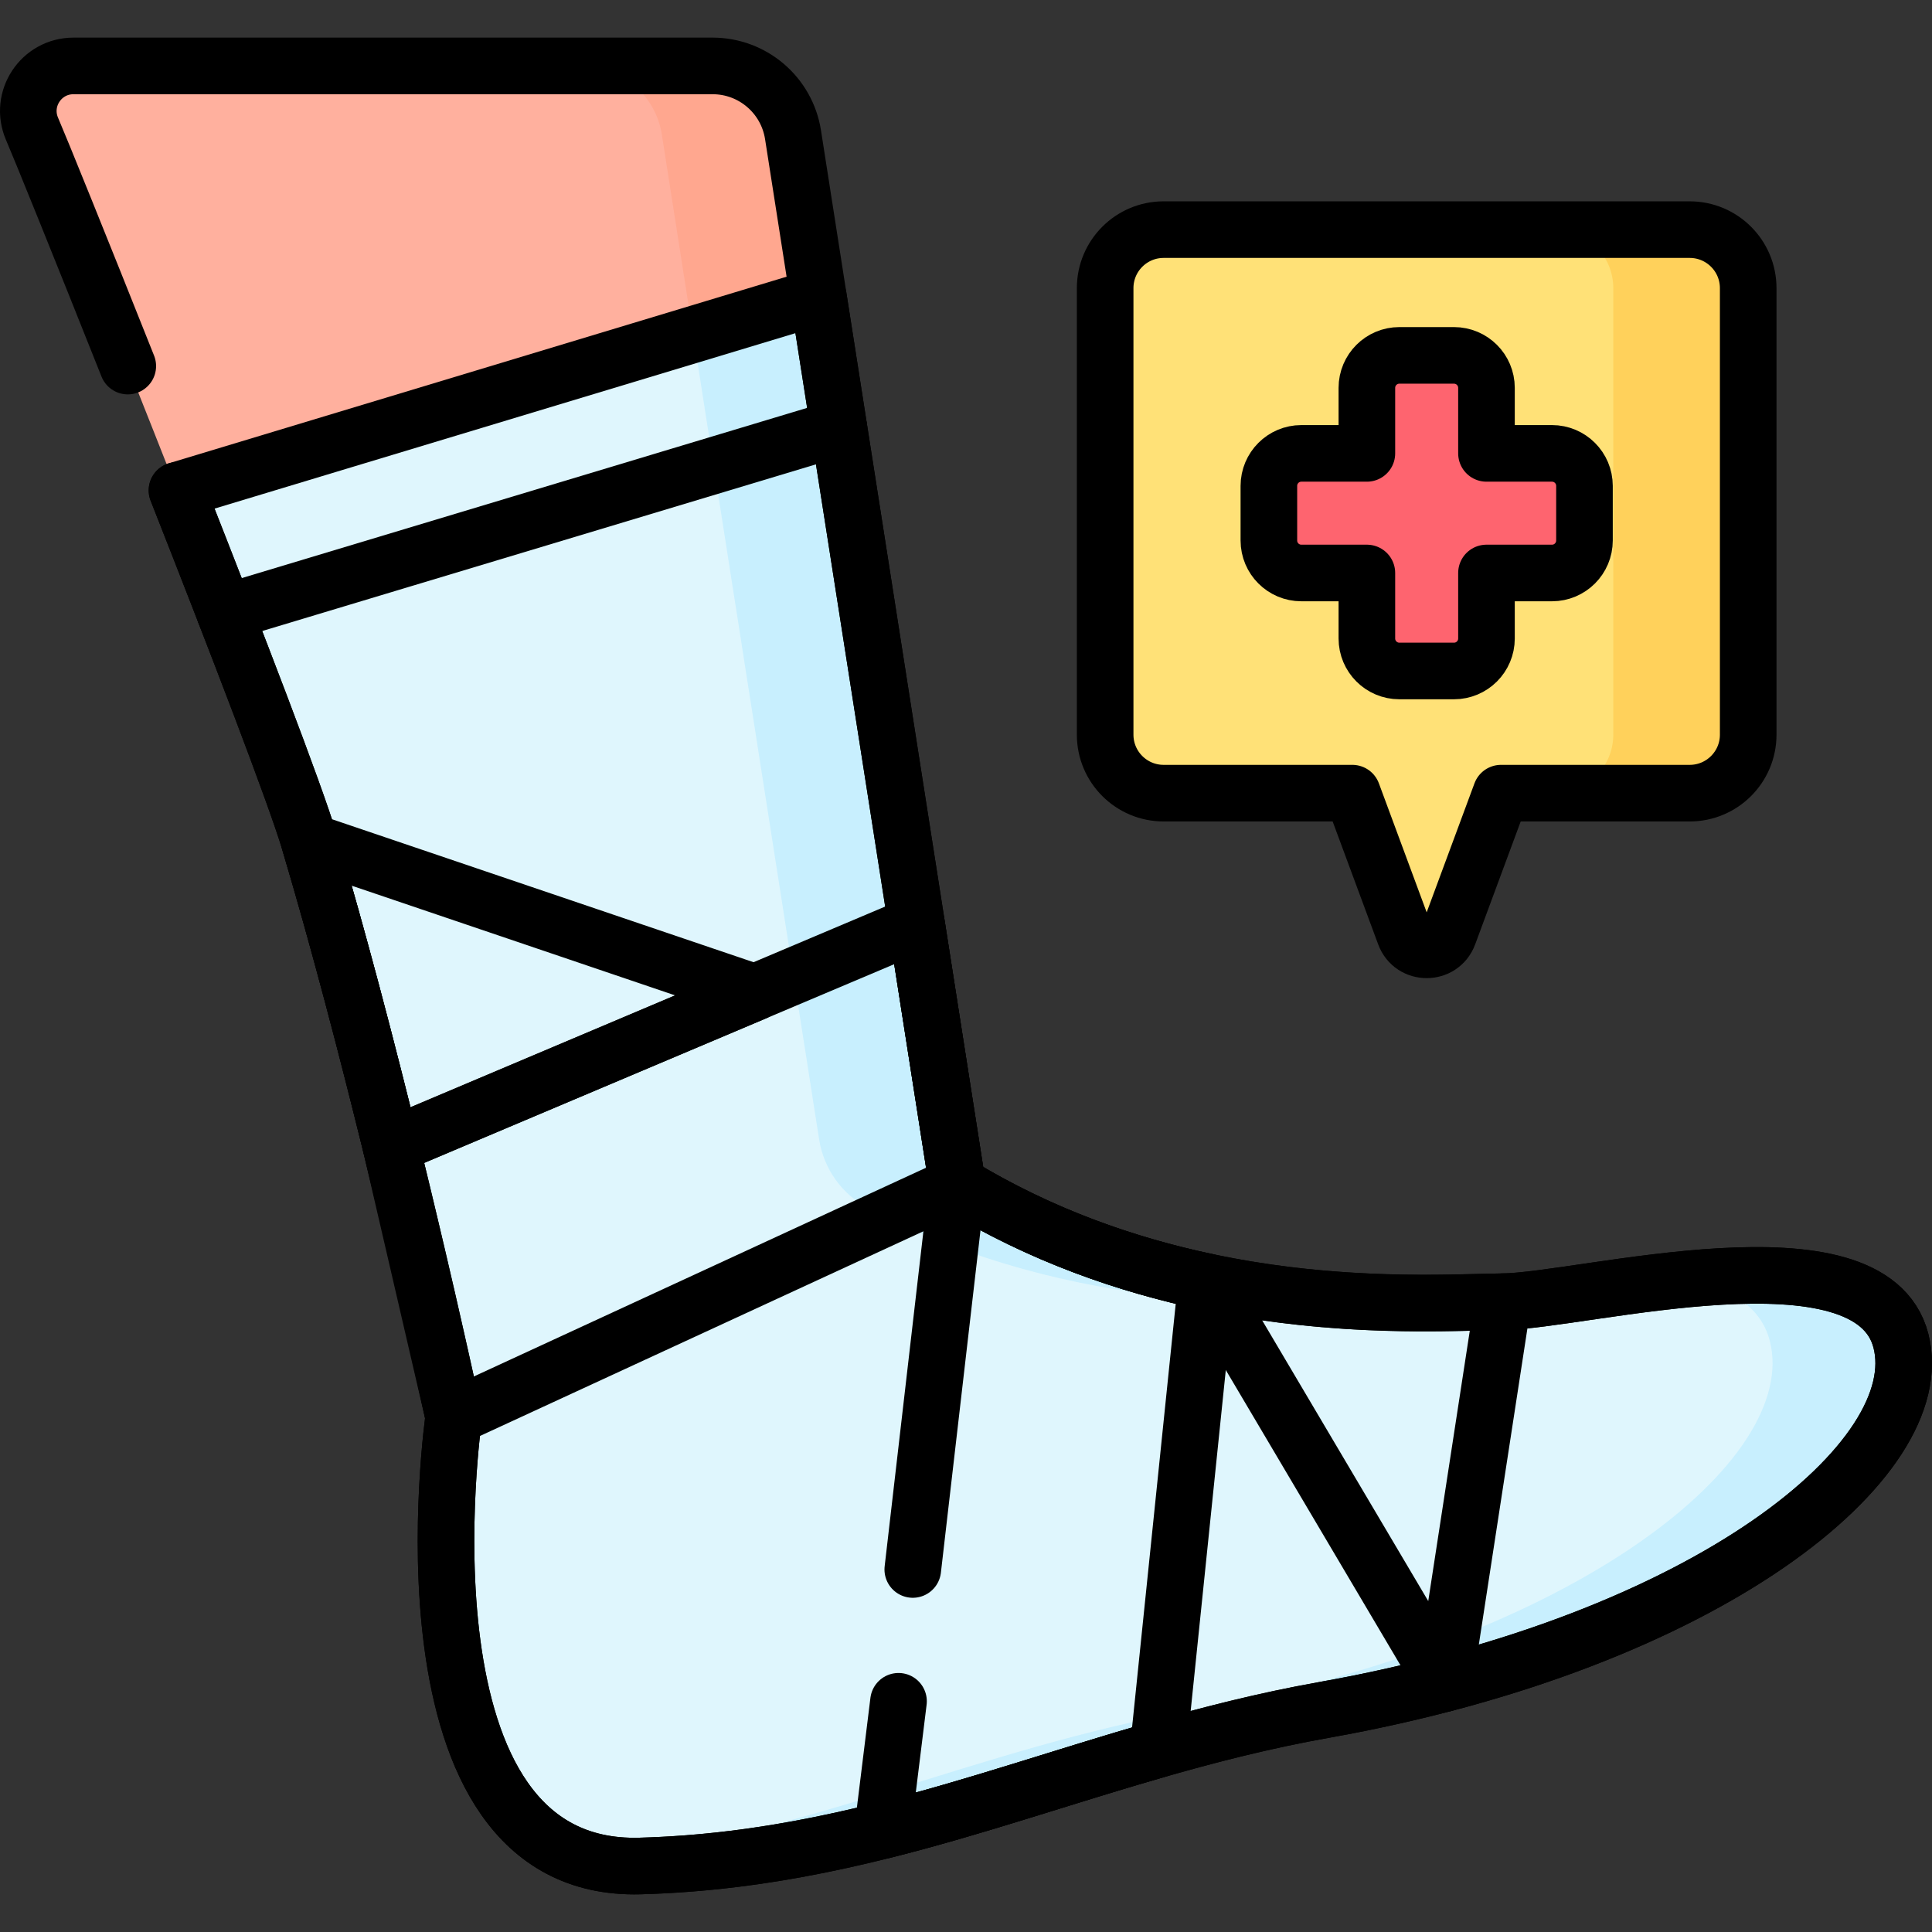 <?xml version="1.0" encoding="UTF-8"?> <svg xmlns="http://www.w3.org/2000/svg" xmlns:xlink="http://www.w3.org/1999/xlink" version="1.1" id="Capa_1" x="0px" y="0px" viewBox="0 0 512 512" style="enable-background:new 0 0 512 512;" xml:space="preserve"><rect x="0" y="0" width="512" height="512" fill="#333333" stroke="none"/> <g> <g> <path style="fill:#FFB09E;" d="M350.902,453.144c-64.589,11.507-113.672,39.481-181.268,41.365&#10;&#9;&#9;&#9;c-66.834,1.854-49.384-119.014-49.384-119.014s-18.312-85.567-38.278-152.512c-3.719-12.459-19.204-52.752-35.071-93.024&#10;&#9;&#9;&#9;C29.491,85.717,11.65,41.485,8.482,34.128C5.094,26.24,10.888,17.47,19.468,17.47h169.381c10.624,0,19.665,7.738,21.309,18.232&#10;&#9;&#9;&#9;l6.716,42.919l36.825,235.272c59.597,36.304,123.364,31.312,144.583,31.072c21.219-0.241,97.395-21.049,105.483,10.364&#10;&#9;&#9;&#9;C511.853,386.731,452.757,434.992,350.902,453.144z"></path> <g> <path style="fill:#FFB09E;" d="M503.764,355.328c-4.635-17.999-31.624-18.851-57.82-16.253&#10;&#9;&#9;&#9;&#9;c11.718,1.915,20.589,6.632,23.067,16.253c8.088,31.403-51.008,79.664-152.862,97.816&#10;&#9;&#9;&#9;&#9;c-57.585,10.259-102.855,33.592-159.897,39.87c4.037,1.09,8.477,1.631,13.382,1.495c67.596-1.884,116.679-29.859,181.268-41.365&#10;&#9;&#9;&#9;&#9;C452.756,434.992,511.853,386.731,503.764,355.328z"></path> <path style="fill:#FFA78F;" d="M175.404,35.702l41.672,266.255c1.225,7.826,6.088,14.618,13.109,18.286&#10;&#9;&#9;&#9;&#9;c55.097,28.781,111.219,25.107,132.125,24.742c-29.427-1.353-69.898-7.508-108.613-31.092L216.873,78.62l-6.716-42.919&#10;&#9;&#9;&#9;&#9;c-1.644-10.494-10.685-18.232-21.309-18.232h-34.753C164.72,17.469,173.76,25.207,175.404,35.702z"></path> </g> <path style="fill:#DFF6FD;" d="M350.902,453.144c-15.376,2.736-29.869,6.415-43.951,10.444&#10;&#9;&#9;&#9;c-24.817,7.106-48.331,15.335-73.058,21.53c-20.167,5.042-41.125,8.75-64.258,9.392c-66.834,1.854-49.384-119.014-49.384-119.014&#10;&#9;&#9;&#9;s-6.796-31.773-16.628-71.735c-6.305-25.619-13.852-54.616-21.65-80.776c-3.719-12.459-19.204-52.752-35.071-93.024&#10;&#9;&#9;&#9;l169.972-51.338l36.825,235.272c22.231,13.551,45.054,21.339,66.022,25.779c35.241,7.457,65.261,5.443,78.561,5.292&#10;&#9;&#9;&#9;c21.219-0.241,97.395-21.049,105.483,10.364C511.853,386.731,452.757,434.992,350.902,453.144z"></path> <path style="fill:#C8EFFE;" d="M217.08,301.96L183.69,88.64l33.18-10.02l36.83,235.27c22.23,13.55,45.05,21.34,66.02,25.78&#10;&#9;&#9;&#9;c15.51,3.28,30.02,4.73,42.53,5.31c-20.97,0.38-77.04,4-132.06-24.74C223.16,316.57,218.3,309.78,217.08,301.96z"></path> <path style="fill:#C8EFFE;" d="M350.9,453.14c-15.37,2.74-29.87,6.42-43.95,10.45c-24.82,7.1-48.33,15.33-73.06,21.53&#10;&#9;&#9;&#9;c-20.16,5.04-41.12,8.75-64.26,9.39c-4.89,0.14-9.33-0.39-13.36-1.48c57.04-6.28,102.3-29.63,159.88-39.89&#10;&#9;&#9;&#9;C418,434.99,477.1,386.73,469.01,355.33c-2.48-9.62-11.34-14.34-23.06-16.26c26.19-2.59,53.18-1.74,57.81,16.26&#10;&#9;&#9;&#9;C511.85,386.73,452.76,434.99,350.9,453.14z"></path> <path style="fill:#FFE177;" d="M292.877,76.356v118.337c0,8.562,6.941,15.502,15.502,15.502h50.006l13.881,37.471&#10;&#9;&#9;&#9;c2,5.399,9.636,5.399,11.635,0l13.881-37.471h50.007c8.562,0,15.502-6.941,15.502-15.502V76.356&#10;&#9;&#9;&#9;c0-8.562-6.941-15.502-15.502-15.502h-139.41C299.817,60.854,292.877,67.794,292.877,76.356z"></path> <path style="fill:#FFD15B;" d="M463.29,76.36v118.33c0,8.56-6.94,15.51-15.5,15.51h-35.75c8.56,0,15.5-6.95,15.5-15.51V76.36&#10;&#9;&#9;&#9;c0-8.57-6.94-15.51-15.5-15.51h35.75C456.35,60.85,463.29,67.79,463.29,76.36z"></path> <path style="fill:#FE646F;" d="M411.294,120.151h-17.363v-17.363c0-4.753-3.853-8.607-8.607-8.607h-14.481&#10;&#9;&#9;&#9;c-4.753,0-8.607,3.853-8.607,8.607v17.363h-17.363c-4.753,0-8.607,3.853-8.607,8.607v14.481c0,4.753,3.854,8.607,8.607,8.607&#10;&#9;&#9;&#9;h17.363v17.363c0,4.753,3.854,8.607,8.607,8.607h14.481c4.753,0,8.607-3.853,8.607-8.607v-17.363h17.363&#10;&#9;&#9;&#9;c4.753,0,8.607-3.853,8.607-8.607v-14.481C419.901,124.005,416.048,120.151,411.294,120.151z"></path> </g> <g> <path style="fill:none;stroke:#000000;stroke-width:15;stroke-linecap:round;stroke-linejoin:round;stroke-miterlimit:10;" d="&#10;&#9;&#9;&#9;M33.863,97.016C21.411,65.717,10.849,39.626,8.482,34.128C5.094,26.24,10.888,17.47,19.468,17.47h169.381&#10;&#9;&#9;&#9;c10.624,0,19.665,7.738,21.309,18.232l6.716,42.919l36.825,235.272c59.597,36.304,123.364,31.312,144.583,31.072&#10;&#9;&#9;&#9;c21.219-0.241,97.395-21.049,105.483,10.364c8.088,31.402-51.008,79.664-152.862,97.816&#10;&#9;&#9;&#9;c-64.589,11.507-113.672,39.481-181.268,41.365c-66.834,1.854-49.384-119.014-49.384-119.014s-18.312-85.567-38.278-152.512&#10;&#9;&#9;&#9;c-3.719-12.459-19.204-52.752-35.071-93.024"></path> <path style="fill:none;stroke:#000000;stroke-width:15;stroke-linecap:round;stroke-linejoin:round;stroke-miterlimit:10;" d="&#10;&#9;&#9;&#9;M350.902,453.144c-15.376,2.736-29.869,6.415-43.951,10.444c-24.817,7.106-48.331,15.335-73.058,21.53&#10;&#9;&#9;&#9;c-20.167,5.042-41.125,8.75-64.258,9.392c-66.834,1.854-49.384-119.014-49.384-119.014s-6.796-31.773-16.628-71.735&#10;&#9;&#9;&#9;c-6.305-25.619-13.852-54.616-21.65-80.776c-3.719-12.459-19.204-52.752-35.071-93.024l169.972-51.338l36.825,235.272&#10;&#9;&#9;&#9;c22.231,13.551,45.054,21.339,66.022,25.779c35.241,7.457,65.261,5.443,78.561,5.292c21.219-0.241,97.395-21.049,105.483,10.364&#10;&#9;&#9;&#9;C511.853,386.731,452.757,434.992,350.902,453.144z"></path> <polygon style="fill:none;stroke:#000000;stroke-width:15;stroke-linecap:round;stroke-linejoin:round;stroke-miterlimit:10;" points="&#10;&#9;&#9;&#9;120.25,375.495 253.698,313.893 242.895,244.874 103.622,303.761 &#9;&#9;"></polygon> <path style="fill:none;stroke:#000000;stroke-width:15;stroke-linecap:round;stroke-linejoin:round;stroke-miterlimit:10;" d="&#10;&#9;&#9;&#9;M199.994,263.016l-96.372,40.744c-6.305-25.619-13.852-54.616-21.65-80.776L199.994,263.016z"></path> <path style="fill:none;stroke:#000000;stroke-width:15;stroke-linecap:round;stroke-linejoin:round;stroke-miterlimit:10;" d="&#10;&#9;&#9;&#9;M241.895,415.93l11.803-102.037c22.231,13.551,45.054,21.339,66.022,25.779L306.95,463.588&#10;&#9;&#9;&#9;c-24.817,7.106-48.331,15.335-73.058,21.53l4.224-34.261"></path> <polyline style="fill:none;stroke:#000000;stroke-width:15;stroke-linecap:round;stroke-linejoin:round;stroke-miterlimit:10;" points="&#10;&#9;&#9;&#9;319.72,339.672 382.726,446.177 398.281,344.965 &#9;&#9;"></polyline> <path style="fill:none;stroke:#000000;stroke-width:15;stroke-linecap:round;stroke-linejoin:round;stroke-miterlimit:10;" d="&#10;&#9;&#9;&#9;M292.877,76.356v118.337c0,8.562,6.941,15.502,15.502,15.502h50.006l13.881,37.471c2,5.399,9.636,5.399,11.635,0l13.881-37.471&#10;&#9;&#9;&#9;h50.007c8.562,0,15.502-6.941,15.502-15.502V76.356c0-8.562-6.941-15.502-15.502-15.502h-139.41&#10;&#9;&#9;&#9;C299.817,60.854,292.877,67.794,292.877,76.356z"></path> <path style="fill:none;stroke:#000000;stroke-width:15;stroke-linecap:round;stroke-linejoin:round;stroke-miterlimit:10;" d="&#10;&#9;&#9;&#9;M411.294,120.151h-17.363v-17.363c0-4.753-3.853-8.607-8.607-8.607h-14.481c-4.753,0-8.607,3.853-8.607,8.607v17.363h-17.363&#10;&#9;&#9;&#9;c-4.753,0-8.607,3.853-8.607,8.607v14.481c0,4.753,3.854,8.607,8.607,8.607h17.363v17.363c0,4.753,3.854,8.607,8.607,8.607h14.481&#10;&#9;&#9;&#9;c4.753,0,8.607-3.853,8.607-8.607v-17.363h17.363c4.753,0,8.607-3.853,8.607-8.607v-14.481&#10;&#9;&#9;&#9;C419.901,124.005,416.048,120.151,411.294,120.151z"></path> <line style="fill:none;stroke:#000000;stroke-width:15;stroke-linecap:round;stroke-linejoin:round;stroke-miterlimit:10;" x1="59.579" y1="162.38" x2="222.316" y2="113.394"></line> </g> </g> <g> </g> <g> </g> <g> </g> <g> </g> <g> </g> <g> </g> <g> </g> <g> </g> <g> </g> <g> </g> <g> </g> <g> </g> <g> </g> <g> </g> <g> </g> </svg> 